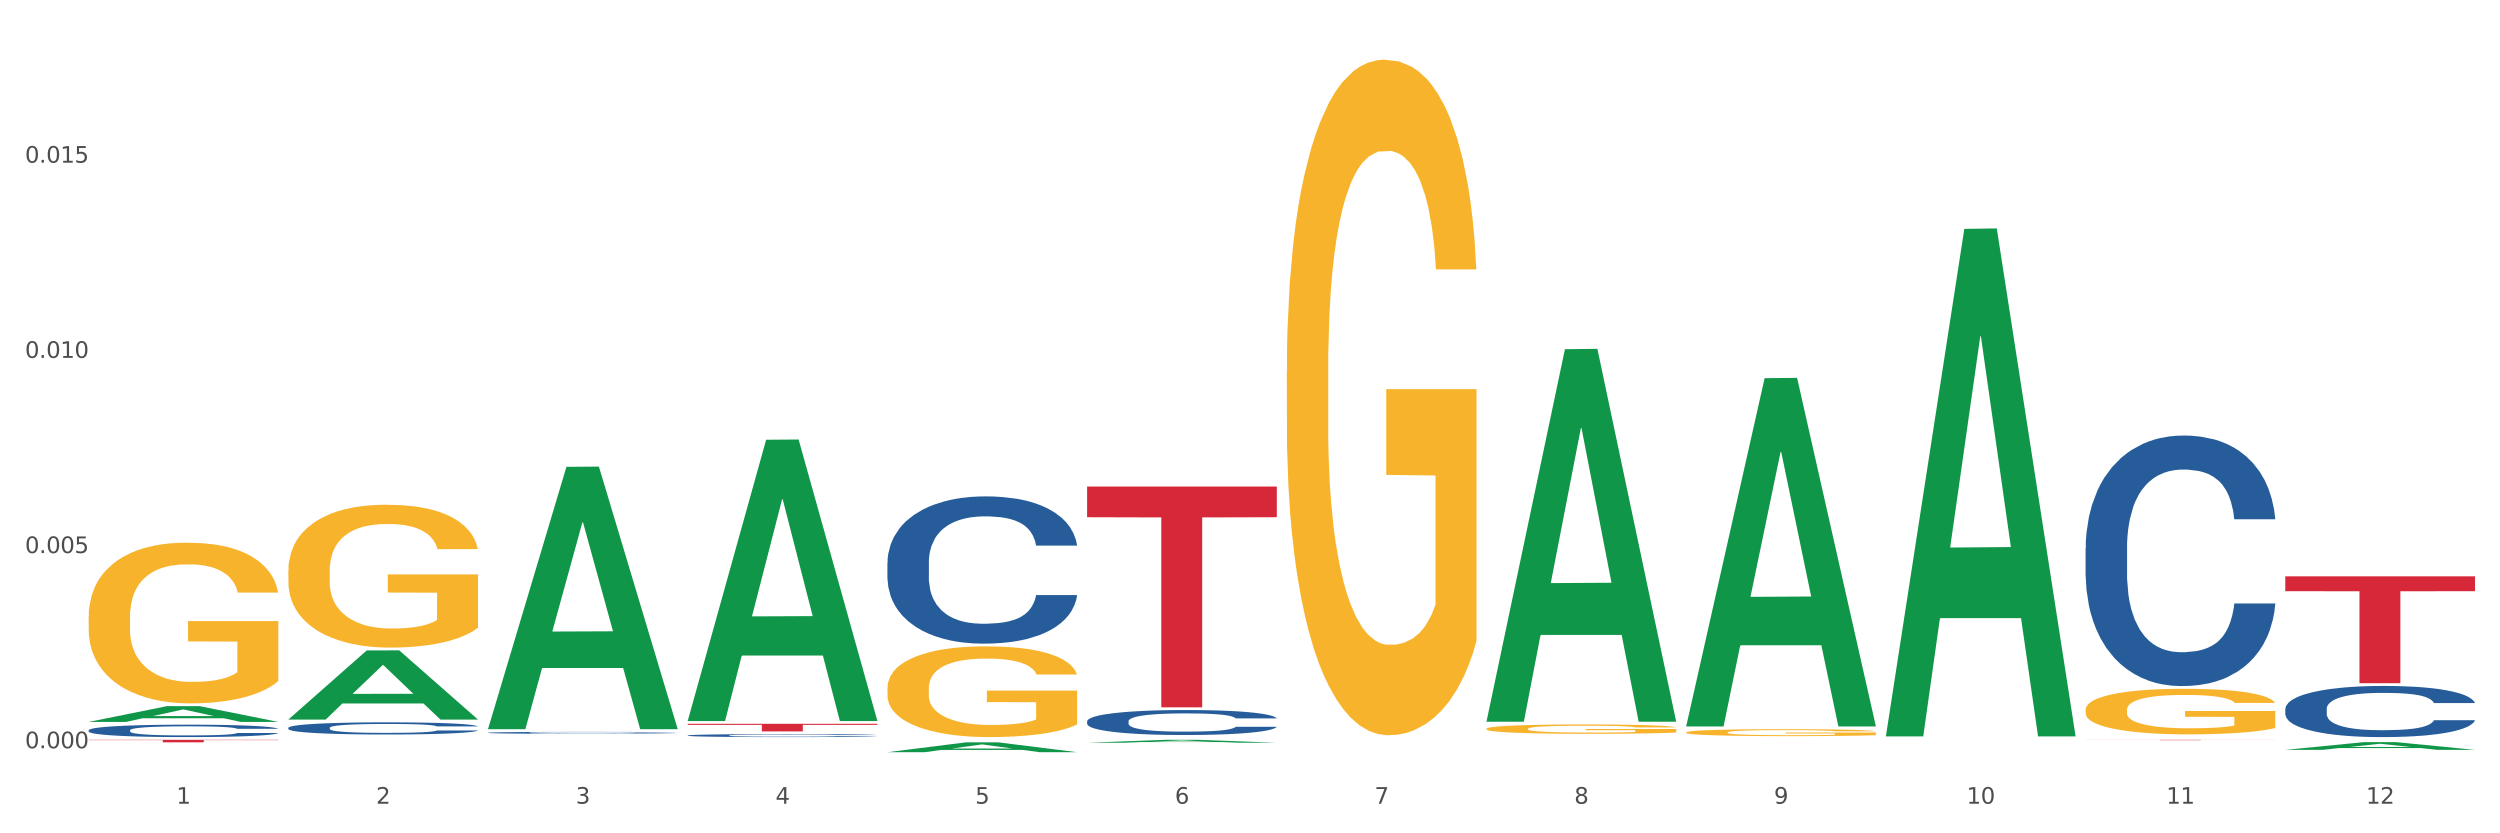 <?xml version="1.0" encoding="utf-8" standalone="no"?>
<!DOCTYPE svg PUBLIC "-//W3C//DTD SVG 1.1//EN"
  "http://www.w3.org/Graphics/SVG/1.1/DTD/svg11.dtd">
<svg xmlns:xlink="http://www.w3.org/1999/xlink" width="1080pt" height="360pt" viewBox="0 0 1080 360" xmlns="http://www.w3.org/2000/svg" version="1.1">
 <rect x="0" y="0" width="1080" height="360" fill="#333333" stroke="none"/>
 <defs>
  <style type="text/css">*{stroke-linejoin: round; stroke-linecap: butt}</style>
 </defs>
 <g id="figure_1">
  <g id="patch_1">
   <path d="M 0 360 
L 1080 360 
L 1080 0 
L 0 0 
z
" style="fill: #ffffff; stroke: #ffffff; stroke-linejoin: miter"/>
  </g>
  <g id="axes_1">
   <g id="matplotlib.axis_1">
    <g id="xtick_1">
     <g id="text_1">
      <!-- 1 -->
      <g style="fill: #4d4d4d" transform="translate(76.207 347.204) scale(0.096 -0.096)">
       <defs>
        <path id="DejaVuSans-31" d="M 794 531 
L 1825 531 
L 1825 4091 
L 703 3866 
L 703 4441 
L 1819 4666 
L 2450 4666 
L 2450 531 
L 3481 531 
L 3481 0 
L 794 0 
L 794 531 
z
" transform="scale(0.016)"/>
       </defs>
       <use xlink:href="#DejaVuSans-31"/>
      </g>
     </g>
    </g>
    <g id="xtick_2">
     <g id="text_2">
      <!-- 2 -->
      <g style="fill: #4d4d4d" transform="translate(162.476 347.204) scale(0.096 -0.096)">
       <defs>
        <path id="DejaVuSans-32" d="M 1228 531 
L 3431 531 
L 3431 0 
L 469 0 
L 469 531 
Q 828 903 1448 1529 
Q 2069 2156 2228 2338 
Q 2531 2678 2651 2914 
Q 2772 3150 2772 3378 
Q 2772 3750 2511 3984 
Q 2250 4219 1831 4219 
Q 1534 4219 1204 4116 
Q 875 4013 500 3803 
L 500 4441 
Q 881 4594 1212 4672 
Q 1544 4750 1819 4750 
Q 2544 4750 2975 4387 
Q 3406 4025 3406 3419 
Q 3406 3131 3298 2873 
Q 3191 2616 2906 2266 
Q 2828 2175 2409 1742 
Q 1991 1309 1228 531 
z
" transform="scale(0.016)"/>
       </defs>
       <use xlink:href="#DejaVuSans-32"/>
      </g>
     </g>
    </g>
    <g id="xtick_3">
     <g id="text_3">
      <!-- 3 -->
      <g style="fill: #4d4d4d" transform="translate(248.745 347.204) scale(0.096 -0.096)">
       <defs>
        <path id="DejaVuSans-33" d="M 2597 2516 
Q 3050 2419 3304 2112 
Q 3559 1806 3559 1356 
Q 3559 666 3084 287 
Q 2609 -91 1734 -91 
Q 1441 -91 1130 -33 
Q 819 25 488 141 
L 488 750 
Q 750 597 1062 519 
Q 1375 441 1716 441 
Q 2309 441 2620 675 
Q 2931 909 2931 1356 
Q 2931 1769 2642 2001 
Q 2353 2234 1838 2234 
L 1294 2234 
L 1294 2753 
L 1863 2753 
Q 2328 2753 2575 2939 
Q 2822 3125 2822 3475 
Q 2822 3834 2567 4026 
Q 2313 4219 1838 4219 
Q 1578 4219 1281 4162 
Q 984 4106 628 3988 
L 628 4550 
Q 988 4650 1302 4700 
Q 1616 4750 1894 4750 
Q 2613 4750 3031 4423 
Q 3450 4097 3450 3541 
Q 3450 3153 3228 2886 
Q 3006 2619 2597 2516 
z
" transform="scale(0.016)"/>
       </defs>
       <use xlink:href="#DejaVuSans-33"/>
      </g>
     </g>
    </g>
    <g id="xtick_4">
     <g id="text_4">
      <!-- 4 -->
      <g style="fill: #4d4d4d" transform="translate(335.014 347.204) scale(0.096 -0.096)">
       <defs>
        <path id="DejaVuSans-34" d="M 2419 4116 
L 825 1625 
L 2419 1625 
L 2419 4116 
z
M 2253 4666 
L 3047 4666 
L 3047 1625 
L 3713 1625 
L 3713 1100 
L 3047 1100 
L 3047 0 
L 2419 0 
L 2419 1100 
L 313 1100 
L 313 1709 
L 2253 4666 
z
" transform="scale(0.016)"/>
       </defs>
       <use xlink:href="#DejaVuSans-34"/>
      </g>
     </g>
    </g>
    <g id="xtick_5">
     <g id="text_5">
      <!-- 5 -->
      <g style="fill: #4d4d4d" transform="translate(421.284 347.204) scale(0.096 -0.096)">
       <defs>
        <path id="DejaVuSans-35" d="M 691 4666 
L 3169 4666 
L 3169 4134 
L 1269 4134 
L 1269 2991 
Q 1406 3038 1543 3061 
Q 1681 3084 1819 3084 
Q 2600 3084 3056 2656 
Q 3513 2228 3513 1497 
Q 3513 744 3044 326 
Q 2575 -91 1722 -91 
Q 1428 -91 1123 -41 
Q 819 9 494 109 
L 494 744 
Q 775 591 1075 516 
Q 1375 441 1709 441 
Q 2250 441 2565 725 
Q 2881 1009 2881 1497 
Q 2881 1984 2565 2268 
Q 2250 2553 1709 2553 
Q 1456 2553 1204 2497 
Q 953 2441 691 2322 
L 691 4666 
z
" transform="scale(0.016)"/>
       </defs>
       <use xlink:href="#DejaVuSans-35"/>
      </g>
     </g>
    </g>
    <g id="xtick_6">
     <g id="text_6">
      <!-- 6 -->
      <g style="fill: #4d4d4d" transform="translate(507.553 347.204) scale(0.096 -0.096)">
       <defs>
        <path id="DejaVuSans-36" d="M 2113 2584 
Q 1688 2584 1439 2293 
Q 1191 2003 1191 1497 
Q 1191 994 1439 701 
Q 1688 409 2113 409 
Q 2538 409 2786 701 
Q 3034 994 3034 1497 
Q 3034 2003 2786 2293 
Q 2538 2584 2113 2584 
z
M 3366 4563 
L 3366 3988 
Q 3128 4100 2886 4159 
Q 2644 4219 2406 4219 
Q 1781 4219 1451 3797 
Q 1122 3375 1075 2522 
Q 1259 2794 1537 2939 
Q 1816 3084 2150 3084 
Q 2853 3084 3261 2657 
Q 3669 2231 3669 1497 
Q 3669 778 3244 343 
Q 2819 -91 2113 -91 
Q 1303 -91 875 529 
Q 447 1150 447 2328 
Q 447 3434 972 4092 
Q 1497 4750 2381 4750 
Q 2619 4750 2861 4703 
Q 3103 4656 3366 4563 
z
" transform="scale(0.016)"/>
       </defs>
       <use xlink:href="#DejaVuSans-36"/>
      </g>
     </g>
    </g>
    <g id="xtick_7">
     <g id="text_7">
      <!-- 7 -->
      <g style="fill: #4d4d4d" transform="translate(593.822 347.204) scale(0.096 -0.096)">
       <defs>
        <path id="DejaVuSans-37" d="M 525 4666 
L 3525 4666 
L 3525 4397 
L 1831 0 
L 1172 0 
L 2766 4134 
L 525 4134 
L 525 4666 
z
" transform="scale(0.016)"/>
       </defs>
       <use xlink:href="#DejaVuSans-37"/>
      </g>
     </g>
    </g>
    <g id="xtick_8">
     <g id="text_8">
      <!-- 8 -->
      <g style="fill: #4d4d4d" transform="translate(680.091 347.204) scale(0.096 -0.096)">
       <defs>
        <path id="DejaVuSans-38" d="M 2034 2216 
Q 1584 2216 1326 1975 
Q 1069 1734 1069 1313 
Q 1069 891 1326 650 
Q 1584 409 2034 409 
Q 2484 409 2743 651 
Q 3003 894 3003 1313 
Q 3003 1734 2745 1975 
Q 2488 2216 2034 2216 
z
M 1403 2484 
Q 997 2584 770 2862 
Q 544 3141 544 3541 
Q 544 4100 942 4425 
Q 1341 4750 2034 4750 
Q 2731 4750 3128 4425 
Q 3525 4100 3525 3541 
Q 3525 3141 3298 2862 
Q 3072 2584 2669 2484 
Q 3125 2378 3379 2068 
Q 3634 1759 3634 1313 
Q 3634 634 3220 271 
Q 2806 -91 2034 -91 
Q 1263 -91 848 271 
Q 434 634 434 1313 
Q 434 1759 690 2068 
Q 947 2378 1403 2484 
z
M 1172 3481 
Q 1172 3119 1398 2916 
Q 1625 2713 2034 2713 
Q 2441 2713 2670 2916 
Q 2900 3119 2900 3481 
Q 2900 3844 2670 4047 
Q 2441 4250 2034 4250 
Q 1625 4250 1398 4047 
Q 1172 3844 1172 3481 
z
" transform="scale(0.016)"/>
       </defs>
       <use xlink:href="#DejaVuSans-38"/>
      </g>
     </g>
    </g>
    <g id="xtick_9">
     <g id="text_9">
      <!-- 9 -->
      <g style="fill: #4d4d4d" transform="translate(766.361 347.204) scale(0.096 -0.096)">
       <defs>
        <path id="DejaVuSans-39" d="M 703 97 
L 703 672 
Q 941 559 1184 500 
Q 1428 441 1663 441 
Q 2288 441 2617 861 
Q 2947 1281 2994 2138 
Q 2813 1869 2534 1725 
Q 2256 1581 1919 1581 
Q 1219 1581 811 2004 
Q 403 2428 403 3163 
Q 403 3881 828 4315 
Q 1253 4750 1959 4750 
Q 2769 4750 3195 4129 
Q 3622 3509 3622 2328 
Q 3622 1225 3098 567 
Q 2575 -91 1691 -91 
Q 1453 -91 1209 -44 
Q 966 3 703 97 
z
M 1959 2075 
Q 2384 2075 2632 2365 
Q 2881 2656 2881 3163 
Q 2881 3666 2632 3958 
Q 2384 4250 1959 4250 
Q 1534 4250 1286 3958 
Q 1038 3666 1038 3163 
Q 1038 2656 1286 2365 
Q 1534 2075 1959 2075 
z
" transform="scale(0.016)"/>
       </defs>
       <use xlink:href="#DejaVuSans-39"/>
      </g>
     </g>
    </g>
    <g id="xtick_10">
     <g id="text_10">
      <!-- 10 -->
      <g style="fill: #4d4d4d" transform="translate(849.576 347.204) scale(0.096 -0.096)">
       <defs>
        <path id="DejaVuSans-30" d="M 2034 4250 
Q 1547 4250 1301 3770 
Q 1056 3291 1056 2328 
Q 1056 1369 1301 889 
Q 1547 409 2034 409 
Q 2525 409 2770 889 
Q 3016 1369 3016 2328 
Q 3016 3291 2770 3770 
Q 2525 4250 2034 4250 
z
M 2034 4750 
Q 2819 4750 3233 4129 
Q 3647 3509 3647 2328 
Q 3647 1150 3233 529 
Q 2819 -91 2034 -91 
Q 1250 -91 836 529 
Q 422 1150 422 2328 
Q 422 3509 836 4129 
Q 1250 4750 2034 4750 
z
" transform="scale(0.016)"/>
       </defs>
       <use xlink:href="#DejaVuSans-31"/>
       <use xlink:href="#DejaVuSans-30" transform="translate(63.623 0)"/>
      </g>
     </g>
    </g>
    <g id="xtick_11">
     <g id="text_11">
      <!-- 11 -->
      <g style="fill: #4d4d4d" transform="translate(935.845 347.204) scale(0.096 -0.096)">
       <use xlink:href="#DejaVuSans-31"/>
       <use xlink:href="#DejaVuSans-31" transform="translate(63.623 0)"/>
      </g>
     </g>
    </g>
    <g id="xtick_12">
     <g id="text_12">
      <!-- 12 -->
      <g style="fill: #4d4d4d" transform="translate(1022.114 347.204) scale(0.096 -0.096)">
       <use xlink:href="#DejaVuSans-31"/>
       <use xlink:href="#DejaVuSans-32" transform="translate(63.623 0)"/>
      </g>
     </g>
    </g>
    <g id="xtick_13"/>
    <g id="xtick_14"/>
    <g id="xtick_15"/>
    <g id="xtick_16"/>
    <g id="xtick_17"/>
    <g id="xtick_18"/>
    <g id="xtick_19"/>
    <g id="xtick_20"/>
    <g id="xtick_21"/>
    <g id="xtick_22"/>
    <g id="xtick_23"/>
   </g>
   <g id="matplotlib.axis_2">
    <g id="ytick_1">
     <g id="text_13">
      <!-- 0.000 -->
      <g style="fill: #4d4d4d" transform="translate(10.8 323.246) scale(0.096 -0.096)">
       <defs>
        <path id="DejaVuSans-2e" d="M 684 794 
L 1344 794 
L 1344 0 
L 684 0 
L 684 794 
z
" transform="scale(0.016)"/>
       </defs>
       <use xlink:href="#DejaVuSans-30"/>
       <use xlink:href="#DejaVuSans-2e" transform="translate(63.623 0)"/>
       <use xlink:href="#DejaVuSans-30" transform="translate(95.41 0)"/>
       <use xlink:href="#DejaVuSans-30" transform="translate(159.033 0)"/>
       <use xlink:href="#DejaVuSans-30" transform="translate(222.656 0)"/>
      </g>
     </g>
    </g>
    <g id="ytick_2">
     <g id="text_14">
      <!-- 0.005 -->
      <g style="fill: #4d4d4d" transform="translate(10.8 238.925) scale(0.096 -0.096)">
       <use xlink:href="#DejaVuSans-30"/>
       <use xlink:href="#DejaVuSans-2e" transform="translate(63.623 0)"/>
       <use xlink:href="#DejaVuSans-30" transform="translate(95.41 0)"/>
       <use xlink:href="#DejaVuSans-30" transform="translate(159.033 0)"/>
       <use xlink:href="#DejaVuSans-35" transform="translate(222.656 0)"/>
      </g>
     </g>
    </g>
    <g id="ytick_3">
     <g id="text_15">
      <!-- 0.010 -->
      <g style="fill: #4d4d4d" transform="translate(10.8 154.603) scale(0.096 -0.096)">
       <use xlink:href="#DejaVuSans-30"/>
       <use xlink:href="#DejaVuSans-2e" transform="translate(63.623 0)"/>
       <use xlink:href="#DejaVuSans-30" transform="translate(95.41 0)"/>
       <use xlink:href="#DejaVuSans-31" transform="translate(159.033 0)"/>
       <use xlink:href="#DejaVuSans-30" transform="translate(222.656 0)"/>
      </g>
     </g>
    </g>
    <g id="ytick_4">
     <g id="text_16">
      <!-- 0.015 -->
      <g style="fill: #4d4d4d" transform="translate(10.8 70.281) scale(0.096 -0.096)">
       <use xlink:href="#DejaVuSans-30"/>
       <use xlink:href="#DejaVuSans-2e" transform="translate(63.623 0)"/>
       <use xlink:href="#DejaVuSans-30" transform="translate(95.41 0)"/>
       <use xlink:href="#DejaVuSans-31" transform="translate(159.033 0)"/>
       <use xlink:href="#DejaVuSans-35" transform="translate(222.656 0)"/>
      </g>
     </g>
    </g>
    <g id="ytick_5"/>
    <g id="ytick_6"/>
    <g id="ytick_7"/>
    <g id="ytick_8"/>
   </g>
   <g id="PolyCollection_1">
    <path d="M 38.283 311.865 
L 38.367 311.858 
L 72.164 305.045 
L 86.189 305.039 
L 120.239 311.878 
L 104.017 311.878 
L 96.666 310.285 
L 61.771 310.285 
L 61.518 310.311 
L 54.421 311.878 
L 38.283 311.878 
L 38.283 311.865 
L 66.165 309.335 
L 92.272 309.328 
L 79.345 306.496 
L 79.176 306.484 
L 79.007 306.503 
L 66.08 309.328 
L 66.165 309.335 
L 38.283 311.865 
z
" clip-path="url(#p5d48fce1f7)" style="fill: #109648"/>
    <path d="M 555.898 160.639 
L 555.995 160.373 
L 555.995 150.776 
L 556.189 142.513 
L 557.156 122.521 
L 558.608 105.994 
L 559.672 97.198 
L 560.736 90.001 
L 561.994 82.803 
L 563.542 75.34 
L 566.348 64.411 
L 568.09 58.813 
L 570.219 52.949 
L 574.089 44.419 
L 576.895 39.621 
L 579.798 35.622 
L 584.539 30.824 
L 587.636 28.692 
L 590.925 27.092 
L 594.893 26.026 
L 597.892 25.759 
L 604.472 26.559 
L 610.084 28.958 
L 612.793 30.824 
L 616.276 34.023 
L 618.115 36.155 
L 621.114 40.42 
L 624.211 46.018 
L 626.34 50.816 
L 629.533 59.879 
L 631.952 68.942 
L 634.177 80.138 
L 635.338 87.868 
L 636.209 95.065 
L 636.983 103.329 
L 637.757 116.39 
L 620.34 116.39 
L 619.663 107.061 
L 618.599 98.264 
L 617.051 89.734 
L 615.696 84.403 
L 613.374 77.739 
L 611.245 73.474 
L 609.019 70.275 
L 606.31 67.61 
L 604.181 66.277 
L 601.182 65.21 
L 595.28 65.477 
L 591.312 67.61 
L 588.603 70.275 
L 586.861 72.674 
L 585.313 75.34 
L 583.572 79.072 
L 581.54 84.669 
L 580.088 89.734 
L 578.637 96.132 
L 577.476 102.529 
L 576.411 109.993 
L 575.541 117.989 
L 574.863 126.253 
L 574.283 136.382 
L 573.799 153.176 
L 573.799 189.694 
L 573.992 197.958 
L 574.476 208.887 
L 575.057 217.15 
L 576.024 227.013 
L 576.895 233.677 
L 578.54 243.273 
L 580.379 251.27 
L 581.83 256.334 
L 583.281 260.599 
L 585.797 266.464 
L 588.603 271.262 
L 591.022 274.194 
L 594.312 276.86 
L 596.537 277.926 
L 598.473 278.459 
L 603.214 278.459 
L 606.6 277.659 
L 610.374 275.793 
L 613.277 273.394 
L 615.696 270.462 
L 618.405 265.664 
L 620.147 261.133 
L 620.147 205.421 
L 598.86 205.155 
L 598.86 168.103 
L 637.854 168.103 
L 637.854 276.86 
L 636.209 282.457 
L 634.371 287.522 
L 632.435 292.054 
L 629.533 297.651 
L 626.049 302.983 
L 622.953 306.714 
L 619.663 309.913 
L 615.793 312.845 
L 610.761 315.511 
L 607.665 316.577 
L 603.794 317.377 
L 599.247 317.643 
L 595.28 317.11 
L 591.409 315.778 
L 587.345 313.378 
L 583.378 309.913 
L 580.379 306.448 
L 577.379 302.183 
L 574.186 296.585 
L 571.67 291.254 
L 569.735 286.456 
L 567.606 280.325 
L 565.284 272.328 
L 563.542 265.131 
L 561.994 257.667 
L 560.349 248.071 
L 559.188 239.808 
L 558.027 229.412 
L 557.35 221.682 
L 556.576 209.686 
L 555.995 192.893 
L 555.898 160.639 
z
" clip-path="url(#p5d48fce1f7)" style="fill: #f7b32b"/>
    <path d="M 987.244 248.972 
L 1069.2 248.972 
L 1069.2 255.39 
L 1036.961 255.433 
L 1036.961 295.151 
L 1019.289 295.151 
L 1019.289 255.433 
L 987.244 255.39 
L 987.244 249.016 
L 987.244 248.972 
z
" clip-path="url(#p5d48fce1f7)" style="fill: #d62839"/>
    <path d="M 469.629 210.186 
L 551.585 210.186 
L 551.585 223.44 
L 519.346 223.529 
L 519.346 305.559 
L 501.673 305.559 
L 501.673 223.529 
L 469.629 223.44 
L 469.629 210.275 
L 469.629 210.186 
z
" clip-path="url(#p5d48fce1f7)" style="fill: #d62839"/>
    <path d="M 297.091 312.678 
L 379.046 312.678 
L 379.046 313.134 
L 346.808 313.137 
L 346.808 315.955 
L 329.135 315.955 
L 329.135 313.137 
L 297.091 313.134 
L 297.091 312.681 
L 297.091 312.678 
z
" clip-path="url(#p5d48fce1f7)" style="fill: #d62839"/>
    <path d="M 38.283 319.599 
L 120.239 319.599 
L 120.239 319.748 
L 88 319.749 
L 88 320.674 
L 70.327 320.674 
L 70.327 319.749 
L 38.283 319.748 
L 38.283 319.6 
L 38.283 319.599 
z
" clip-path="url(#p5d48fce1f7)" style="fill: #d62839"/>
    <path d="M 642.167 314.838 
L 642.264 314.834 
L 642.264 314.701 
L 642.458 314.587 
L 643.425 314.31 
L 644.877 314.081 
L 645.941 313.96 
L 647.005 313.86 
L 648.263 313.76 
L 649.811 313.657 
L 652.618 313.506 
L 654.359 313.428 
L 656.488 313.347 
L 660.358 313.229 
L 663.164 313.163 
L 666.067 313.107 
L 670.808 313.041 
L 673.905 313.011 
L 677.195 312.989 
L 681.162 312.975 
L 684.161 312.971 
L 690.741 312.982 
L 696.353 313.015 
L 699.062 313.041 
L 702.546 313.085 
L 704.384 313.115 
L 707.384 313.174 
L 710.48 313.251 
L 712.609 313.318 
L 715.802 313.443 
L 718.221 313.569 
L 720.446 313.724 
L 721.607 313.831 
L 722.478 313.93 
L 723.252 314.045 
L 724.026 314.225 
L 706.61 314.225 
L 705.932 314.096 
L 704.868 313.974 
L 703.32 313.856 
L 701.965 313.783 
L 699.643 313.69 
L 697.514 313.631 
L 695.289 313.587 
L 692.579 313.55 
L 690.451 313.532 
L 687.451 313.517 
L 681.549 313.521 
L 677.582 313.55 
L 674.872 313.587 
L 673.131 313.62 
L 671.582 313.657 
L 669.841 313.709 
L 667.809 313.786 
L 666.357 313.856 
L 664.906 313.945 
L 663.745 314.034 
L 662.681 314.137 
L 661.81 314.248 
L 661.132 314.362 
L 660.552 314.502 
L 660.068 314.735 
L 660.068 315.24 
L 660.262 315.354 
L 660.745 315.506 
L 661.326 315.62 
L 662.294 315.757 
L 663.164 315.849 
L 664.809 315.982 
L 666.648 316.092 
L 668.099 316.163 
L 669.551 316.222 
L 672.066 316.303 
L 674.872 316.369 
L 677.291 316.41 
L 680.581 316.447 
L 682.807 316.461 
L 684.742 316.469 
L 689.483 316.469 
L 692.87 316.458 
L 696.643 316.432 
L 699.546 316.399 
L 701.965 316.358 
L 704.674 316.292 
L 706.416 316.229 
L 706.416 315.458 
L 685.129 315.454 
L 685.129 314.941 
L 724.123 314.941 
L 724.123 316.447 
L 722.478 316.524 
L 720.64 316.594 
L 718.705 316.657 
L 715.802 316.734 
L 712.318 316.808 
L 709.222 316.86 
L 705.932 316.904 
L 702.062 316.945 
L 697.03 316.982 
L 693.934 316.996 
L 690.064 317.007 
L 685.516 317.011 
L 681.549 317.004 
L 677.678 316.985 
L 673.614 316.952 
L 669.647 316.904 
L 666.648 316.856 
L 663.648 316.797 
L 660.455 316.72 
L 657.939 316.646 
L 656.004 316.579 
L 653.875 316.495 
L 651.553 316.384 
L 649.811 316.284 
L 648.263 316.181 
L 646.618 316.048 
L 645.457 315.934 
L 644.296 315.79 
L 643.619 315.683 
L 642.845 315.517 
L 642.264 315.284 
L 642.167 314.838 
z
" clip-path="url(#p5d48fce1f7)" style="fill: #f7b32b"/>
    <path d="M 728.437 316.393 
L 728.533 316.39 
L 728.533 316.291 
L 728.727 316.206 
L 729.695 316.001 
L 731.146 315.831 
L 732.21 315.74 
L 733.275 315.666 
L 734.533 315.592 
L 736.081 315.515 
L 738.887 315.403 
L 740.628 315.345 
L 742.757 315.285 
L 746.628 315.197 
L 749.434 315.148 
L 752.336 315.107 
L 757.078 315.057 
L 760.174 315.035 
L 763.464 315.019 
L 767.431 315.008 
L 770.43 315.005 
L 777.01 315.013 
L 782.622 315.038 
L 785.332 315.057 
L 788.815 315.09 
L 790.653 315.112 
L 793.653 315.156 
L 796.749 315.214 
L 798.878 315.263 
L 802.071 315.356 
L 804.49 315.449 
L 806.716 315.565 
L 807.877 315.644 
L 808.747 315.718 
L 809.522 315.803 
L 810.296 315.937 
L 792.879 315.937 
L 792.201 315.842 
L 791.137 315.751 
L 789.589 315.663 
L 788.234 315.608 
L 785.912 315.54 
L 783.783 315.496 
L 781.558 315.463 
L 778.849 315.436 
L 776.72 315.422 
L 773.72 315.411 
L 767.818 315.414 
L 763.851 315.436 
L 761.142 315.463 
L 759.4 315.488 
L 757.852 315.515 
L 756.11 315.554 
L 754.078 315.611 
L 752.627 315.663 
L 751.175 315.729 
L 750.014 315.795 
L 748.95 315.872 
L 748.079 315.954 
L 747.402 316.039 
L 746.821 316.143 
L 746.337 316.316 
L 746.337 316.692 
L 746.531 316.776 
L 747.015 316.889 
L 747.595 316.974 
L 748.563 317.075 
L 749.434 317.144 
L 751.078 317.243 
L 752.917 317.325 
L 754.368 317.377 
L 755.82 317.421 
L 758.335 317.481 
L 761.142 317.531 
L 763.561 317.561 
L 766.85 317.588 
L 769.076 317.599 
L 771.011 317.605 
L 775.752 317.605 
L 779.139 317.596 
L 782.913 317.577 
L 785.815 317.552 
L 788.234 317.522 
L 790.944 317.473 
L 792.685 317.426 
L 792.685 316.853 
L 771.398 316.851 
L 771.398 316.469 
L 810.392 316.469 
L 810.392 317.588 
L 808.747 317.646 
L 806.909 317.698 
L 804.974 317.744 
L 802.071 317.802 
L 798.588 317.857 
L 795.491 317.895 
L 792.201 317.928 
L 788.331 317.958 
L 783.3 317.986 
L 780.203 317.997 
L 776.333 318.005 
L 771.785 318.008 
L 767.818 318.002 
L 763.948 317.988 
L 759.884 317.964 
L 755.916 317.928 
L 752.917 317.892 
L 749.917 317.849 
L 746.724 317.791 
L 744.209 317.736 
L 742.273 317.687 
L 740.145 317.624 
L 737.822 317.541 
L 736.081 317.467 
L 734.533 317.391 
L 732.888 317.292 
L 731.726 317.207 
L 730.565 317.1 
L 729.888 317.021 
L 729.114 316.897 
L 728.533 316.724 
L 728.437 316.393 
z
" clip-path="url(#p5d48fce1f7)" style="fill: #f7b32b"/>
    <path d="M 38.283 266.519 
L 38.38 266.456 
L 38.38 264.173 
L 38.573 262.208 
L 39.541 257.452 
L 40.992 253.521 
L 42.057 251.429 
L 43.121 249.717 
L 44.379 248.005 
L 45.927 246.23 
L 48.733 243.63 
L 50.475 242.299 
L 52.603 240.904 
L 56.474 238.875 
L 59.28 237.734 
L 62.183 236.783 
L 66.924 235.642 
L 70.02 235.134 
L 73.31 234.754 
L 77.277 234.5 
L 80.277 234.437 
L 86.857 234.627 
L 92.469 235.198 
L 95.178 235.642 
L 98.661 236.402 
L 100.5 236.91 
L 103.499 237.924 
L 106.596 239.256 
L 108.724 240.397 
L 111.917 242.553 
L 114.336 244.708 
L 116.562 247.371 
L 117.723 249.21 
L 118.594 250.922 
L 119.368 252.887 
L 120.142 255.994 
L 102.725 255.994 
L 102.048 253.775 
L 100.983 251.683 
L 99.435 249.654 
L 98.081 248.386 
L 95.758 246.801 
L 93.63 245.786 
L 91.404 245.025 
L 88.695 244.391 
L 86.566 244.074 
L 83.567 243.821 
L 77.664 243.884 
L 73.697 244.391 
L 70.988 245.025 
L 69.246 245.596 
L 67.698 246.23 
L 65.956 247.118 
L 63.924 248.449 
L 62.473 249.654 
L 61.022 251.175 
L 59.86 252.697 
L 58.796 254.472 
L 57.925 256.374 
L 57.248 258.34 
L 56.667 260.749 
L 56.184 264.744 
L 56.184 273.43 
L 56.377 275.395 
L 56.861 277.995 
L 57.441 279.96 
L 58.409 282.306 
L 59.28 283.891 
L 60.925 286.174 
L 62.763 288.076 
L 64.215 289.281 
L 65.666 290.295 
L 68.182 291.69 
L 70.988 292.831 
L 73.407 293.529 
L 76.697 294.163 
L 78.922 294.416 
L 80.857 294.543 
L 85.599 294.543 
L 88.985 294.353 
L 92.759 293.909 
L 95.662 293.338 
L 98.081 292.641 
L 100.79 291.5 
L 102.532 290.422 
L 102.532 277.171 
L 81.244 277.107 
L 81.244 268.294 
L 120.239 268.294 
L 120.239 294.163 
L 118.594 295.494 
L 116.755 296.699 
L 114.82 297.777 
L 111.917 299.108 
L 108.434 300.376 
L 105.338 301.264 
L 102.048 302.025 
L 98.177 302.722 
L 93.146 303.356 
L 90.05 303.61 
L 86.179 303.8 
L 81.631 303.863 
L 77.664 303.736 
L 73.794 303.419 
L 69.73 302.849 
L 65.763 302.025 
L 62.763 301.2 
L 59.764 300.186 
L 56.571 298.854 
L 54.055 297.586 
L 52.12 296.445 
L 49.991 294.987 
L 47.669 293.085 
L 45.927 291.373 
L 44.379 289.598 
L 42.734 287.315 
L 41.573 285.35 
L 40.412 282.877 
L 39.734 281.038 
L 38.96 278.185 
L 38.38 274.191 
L 38.283 266.519 
z
" clip-path="url(#p5d48fce1f7)" style="fill: #f7b32b"/>
    <path d="M 900.975 306.66 
L 901.072 306.642 
L 901.072 305.995 
L 901.265 305.438 
L 902.233 304.089 
L 903.684 302.975 
L 904.749 302.382 
L 905.813 301.896 
L 907.071 301.411 
L 908.619 300.907 
L 911.425 300.17 
L 913.167 299.793 
L 915.296 299.397 
L 919.166 298.822 
L 921.972 298.498 
L 924.875 298.229 
L 929.616 297.905 
L 932.712 297.761 
L 936.002 297.654 
L 939.969 297.582 
L 942.969 297.564 
L 949.549 297.618 
L 955.161 297.779 
L 957.87 297.905 
L 961.353 298.121 
L 963.192 298.265 
L 966.191 298.552 
L 969.288 298.93 
L 971.416 299.253 
L 974.609 299.865 
L 977.028 300.476 
L 979.254 301.231 
L 980.415 301.752 
L 981.286 302.238 
L 982.06 302.795 
L 982.834 303.676 
L 965.417 303.676 
L 964.74 303.047 
L 963.676 302.453 
L 962.127 301.878 
L 960.773 301.519 
L 958.451 301.069 
L 956.322 300.782 
L 954.096 300.566 
L 951.387 300.386 
L 949.258 300.296 
L 946.259 300.224 
L 940.356 300.242 
L 936.389 300.386 
L 933.68 300.566 
L 931.938 300.728 
L 930.39 300.907 
L 928.648 301.159 
L 926.616 301.537 
L 925.165 301.878 
L 923.714 302.31 
L 922.553 302.741 
L 921.488 303.244 
L 920.617 303.784 
L 919.94 304.341 
L 919.359 305.024 
L 918.876 306.157 
L 918.876 308.62 
L 919.069 309.177 
L 919.553 309.914 
L 920.134 310.471 
L 921.101 311.136 
L 921.972 311.586 
L 923.617 312.233 
L 925.455 312.772 
L 926.907 313.114 
L 928.358 313.402 
L 930.874 313.797 
L 933.68 314.121 
L 936.099 314.318 
L 939.389 314.498 
L 941.614 314.57 
L 943.549 314.606 
L 948.291 314.606 
L 951.677 314.552 
L 955.451 314.426 
L 958.354 314.265 
L 960.773 314.067 
L 963.482 313.743 
L 965.224 313.438 
L 965.224 309.68 
L 943.937 309.662 
L 943.937 307.164 
L 982.931 307.164 
L 982.931 314.498 
L 981.286 314.876 
L 979.447 315.217 
L 977.512 315.523 
L 974.609 315.9 
L 971.126 316.26 
L 968.03 316.512 
L 964.74 316.727 
L 960.87 316.925 
L 955.838 317.105 
L 952.742 317.177 
L 948.871 317.231 
L 944.324 317.249 
L 940.356 317.213 
L 936.486 317.123 
L 932.422 316.961 
L 928.455 316.727 
L 925.455 316.494 
L 922.456 316.206 
L 919.263 315.829 
L 916.747 315.469 
L 914.812 315.145 
L 912.683 314.732 
L 910.361 314.193 
L 908.619 313.707 
L 907.071 313.204 
L 905.426 312.557 
L 904.265 311.999 
L 903.104 311.298 
L 902.426 310.777 
L 901.652 309.968 
L 901.072 308.835 
L 900.975 306.66 
z
" clip-path="url(#p5d48fce1f7)" style="fill: #f7b32b"/>
    <path d="M 38.283 315.466 
L 38.38 315.461 
L 38.38 315.324 
L 38.67 315.137 
L 39.736 314.794 
L 41.092 314.534 
L 43.417 314.23 
L 44.677 314.103 
L 46.324 313.96 
L 49.714 313.73 
L 53.589 313.534 
L 56.302 313.426 
L 58.336 313.357 
L 62.889 313.234 
L 65.505 313.181 
L 68.217 313.136 
L 70.542 313.107 
L 74.417 313.073 
L 77.517 313.058 
L 81.101 313.053 
L 84.105 313.058 
L 88.076 313.078 
L 93.889 313.136 
L 96.117 313.171 
L 99.12 313.23 
L 102.22 313.308 
L 104.739 313.387 
L 107.645 313.499 
L 110.648 313.646 
L 113.554 313.833 
L 115.589 314.005 
L 117.236 314.186 
L 118.689 314.407 
L 119.754 314.647 
L 120.239 314.848 
L 102.511 314.848 
L 102.026 314.667 
L 101.058 314.47 
L 100.089 314.338 
L 99.023 314.23 
L 97.376 314.108 
L 95.923 314.029 
L 93.501 313.936 
L 91.273 313.877 
L 89.433 313.843 
L 87.205 313.813 
L 82.458 313.784 
L 79.067 313.784 
L 76.936 313.794 
L 74.32 313.818 
L 72.092 313.852 
L 69.477 313.911 
L 67.442 313.975 
L 65.408 314.058 
L 64.245 314.117 
L 62.502 314.225 
L 61.339 314.313 
L 59.789 314.466 
L 58.917 314.573 
L 57.367 314.853 
L 56.689 315.059 
L 56.399 315.201 
L 56.205 315.358 
L 56.205 316.123 
L 56.786 316.467 
L 57.27 316.614 
L 58.045 316.78 
L 59.498 316.996 
L 61.63 317.207 
L 63.858 317.359 
L 65.698 317.452 
L 67.442 317.521 
L 69.186 317.575 
L 71.317 317.624 
L 73.061 317.654 
L 75.677 317.683 
L 78.776 317.698 
L 81.198 317.698 
L 86.139 317.673 
L 88.367 317.649 
L 90.498 317.614 
L 92.823 317.56 
L 94.664 317.501 
L 95.73 317.457 
L 97.473 317.364 
L 98.83 317.266 
L 99.992 317.153 
L 100.767 317.055 
L 101.639 316.908 
L 102.317 316.741 
L 102.511 316.653 
L 120.239 316.653 
L 119.851 316.83 
L 119.173 317.001 
L 117.817 317.232 
L 116.751 317.364 
L 115.104 317.526 
L 113.361 317.663 
L 110.939 317.815 
L 108.711 317.928 
L 106.386 318.026 
L 103.867 318.115 
L 99.314 318.237 
L 97.667 318.271 
L 94.18 318.33 
L 91.467 318.365 
L 87.495 318.399 
L 83.426 318.419 
L 79.164 318.424 
L 75.386 318.414 
L 71.22 318.384 
L 68.605 318.355 
L 65.698 318.311 
L 62.308 318.242 
L 59.111 318.159 
L 56.108 318.061 
L 53.299 317.948 
L 50.683 317.82 
L 47.292 317.609 
L 44.774 317.403 
L 42.933 317.212 
L 41.674 317.05 
L 40.414 316.844 
L 39.736 316.702 
L 38.67 316.359 
L 38.283 316.04 
L 38.283 315.466 
z
" clip-path="url(#p5d48fce1f7)" style="fill: #255c99"/>
    <path d="M 124.552 314.409 
L 124.649 314.404 
L 124.649 314.269 
L 124.94 314.087 
L 126.005 313.751 
L 127.362 313.496 
L 129.687 313.198 
L 130.946 313.074 
L 132.593 312.934 
L 135.983 312.709 
L 139.858 312.516 
L 142.571 312.411 
L 144.605 312.344 
L 149.158 312.224 
L 151.774 312.171 
L 154.486 312.127 
L 156.811 312.099 
L 160.686 312.065 
L 163.786 312.051 
L 167.371 312.046 
L 170.374 312.051 
L 174.346 312.07 
L 180.158 312.127 
L 182.386 312.161 
L 185.389 312.219 
L 188.489 312.296 
L 191.008 312.372 
L 193.914 312.483 
L 196.917 312.627 
L 199.824 312.809 
L 201.858 312.977 
L 203.505 313.155 
L 204.958 313.371 
L 206.024 313.607 
L 206.508 313.803 
L 188.78 313.803 
L 188.296 313.626 
L 187.327 313.434 
L 186.358 313.304 
L 185.292 313.198 
L 183.646 313.078 
L 182.192 313.001 
L 179.771 312.91 
L 177.543 312.853 
L 175.702 312.819 
L 173.474 312.79 
L 168.727 312.761 
L 165.336 312.761 
L 163.205 312.771 
L 160.589 312.795 
L 158.361 312.829 
L 155.746 312.886 
L 153.711 312.949 
L 151.677 313.03 
L 150.515 313.088 
L 148.771 313.194 
L 147.608 313.28 
L 146.058 313.429 
L 145.186 313.535 
L 143.636 313.808 
L 142.958 314.01 
L 142.668 314.149 
L 142.474 314.303 
L 142.474 315.052 
L 143.055 315.388 
L 143.54 315.532 
L 144.315 315.696 
L 145.768 315.907 
L 147.899 316.113 
L 150.127 316.262 
L 151.968 316.354 
L 153.711 316.421 
L 155.455 316.474 
L 157.586 316.522 
L 159.33 316.55 
L 161.946 316.579 
L 165.046 316.594 
L 167.468 316.594 
L 172.408 316.57 
L 174.636 316.546 
L 176.768 316.512 
L 179.092 316.459 
L 180.933 316.402 
L 181.999 316.358 
L 183.742 316.267 
L 185.099 316.171 
L 186.261 316.061 
L 187.036 315.965 
L 187.908 315.821 
L 188.586 315.657 
L 188.78 315.571 
L 206.508 315.571 
L 206.12 315.744 
L 205.442 315.912 
L 204.086 316.137 
L 203.02 316.267 
L 201.374 316.426 
L 199.63 316.56 
L 197.208 316.709 
L 194.98 316.819 
L 192.655 316.915 
L 190.136 317.002 
L 185.583 317.122 
L 183.936 317.156 
L 180.449 317.213 
L 177.736 317.247 
L 173.764 317.28 
L 169.696 317.3 
L 165.433 317.304 
L 161.655 317.295 
L 157.49 317.266 
L 154.874 317.237 
L 151.968 317.194 
L 148.577 317.127 
L 145.38 317.045 
L 142.377 316.949 
L 139.568 316.839 
L 136.952 316.714 
L 133.562 316.507 
L 131.043 316.306 
L 129.202 316.118 
L 127.943 315.96 
L 126.683 315.758 
L 126.005 315.619 
L 124.94 315.283 
L 124.552 314.97 
L 124.552 314.409 
z
" clip-path="url(#p5d48fce1f7)" style="fill: #255c99"/>
    <path d="M 210.821 316.546 
L 210.918 316.545 
L 210.918 316.524 
L 211.209 316.496 
L 212.275 316.443 
L 213.631 316.403 
L 215.956 316.356 
L 217.215 316.337 
L 218.862 316.315 
L 222.253 316.28 
L 226.128 316.249 
L 228.84 316.233 
L 230.874 316.222 
L 235.428 316.203 
L 238.043 316.195 
L 240.756 316.188 
L 243.081 316.184 
L 246.956 316.179 
L 250.056 316.176 
L 253.64 316.176 
L 256.643 316.176 
L 260.615 316.179 
L 266.427 316.188 
L 268.655 316.194 
L 271.659 316.203 
L 274.759 316.215 
L 277.277 316.227 
L 280.183 316.244 
L 283.187 316.267 
L 286.093 316.295 
L 288.127 316.322 
L 289.774 316.35 
L 291.227 316.383 
L 292.293 316.42 
L 292.777 316.451 
L 275.049 316.451 
L 274.565 316.423 
L 273.596 316.393 
L 272.627 316.373 
L 271.562 316.356 
L 269.915 316.338 
L 268.462 316.325 
L 266.04 316.311 
L 263.812 316.302 
L 261.971 316.297 
L 259.743 316.292 
L 254.996 316.288 
L 251.606 316.288 
L 249.474 316.289 
L 246.859 316.293 
L 244.631 316.298 
L 242.015 316.307 
L 239.981 316.317 
L 237.946 316.33 
L 236.784 316.339 
L 235.04 316.356 
L 233.878 316.369 
L 232.328 316.393 
L 231.456 316.409 
L 229.906 316.452 
L 229.228 316.484 
L 228.937 316.505 
L 228.743 316.53 
L 228.743 316.647 
L 229.324 316.7 
L 229.809 316.722 
L 230.584 316.748 
L 232.037 316.781 
L 234.168 316.814 
L 236.396 316.837 
L 238.237 316.851 
L 239.981 316.862 
L 241.724 316.87 
L 243.856 316.878 
L 245.599 316.882 
L 248.215 316.887 
L 251.315 316.889 
L 253.737 316.889 
L 258.677 316.885 
L 260.905 316.881 
L 263.037 316.876 
L 265.362 316.868 
L 267.202 316.859 
L 268.268 316.852 
L 270.012 316.838 
L 271.368 316.823 
L 272.53 316.805 
L 273.305 316.79 
L 274.177 316.768 
L 274.855 316.742 
L 275.049 316.728 
L 292.777 316.728 
L 292.39 316.756 
L 291.712 316.782 
L 290.355 316.817 
L 289.29 316.838 
L 287.643 316.862 
L 285.899 316.884 
L 283.477 316.907 
L 281.249 316.924 
L 278.924 316.939 
L 276.405 316.953 
L 271.852 316.972 
L 270.205 316.977 
L 266.718 316.986 
L 264.005 316.991 
L 260.034 316.997 
L 255.965 317 
L 251.702 317 
L 247.924 316.999 
L 243.759 316.994 
L 241.143 316.99 
L 238.237 316.983 
L 234.846 316.972 
L 231.649 316.96 
L 228.646 316.945 
L 225.837 316.927 
L 223.221 316.908 
L 219.831 316.875 
L 217.312 316.844 
L 215.471 316.814 
L 214.212 316.789 
L 212.953 316.758 
L 212.275 316.736 
L 211.209 316.683 
L 210.821 316.634 
L 210.821 316.546 
z
" clip-path="url(#p5d48fce1f7)" style="fill: #255c99"/>
    <path d="M 297.091 317.712 
L 297.187 317.71 
L 297.187 317.677 
L 297.478 317.633 
L 298.544 317.55 
L 299.9 317.487 
L 302.225 317.414 
L 303.484 317.383 
L 305.131 317.349 
L 308.522 317.294 
L 312.397 317.246 
L 315.109 317.22 
L 317.144 317.204 
L 321.697 317.174 
L 324.312 317.161 
L 327.025 317.151 
L 329.35 317.144 
L 333.225 317.135 
L 336.325 317.132 
L 339.909 317.131 
L 342.912 317.132 
L 346.884 317.137 
L 352.697 317.151 
L 354.925 317.159 
L 357.928 317.173 
L 361.028 317.192 
L 363.546 317.211 
L 366.453 317.238 
L 369.456 317.274 
L 372.362 317.318 
L 374.396 317.36 
L 376.043 317.403 
L 377.496 317.457 
L 378.562 317.514 
L 379.046 317.563 
L 361.318 317.563 
L 360.834 317.519 
L 359.865 317.472 
L 358.896 317.44 
L 357.831 317.414 
L 356.184 317.385 
L 354.731 317.366 
L 352.309 317.343 
L 350.081 317.329 
L 348.24 317.321 
L 346.012 317.314 
L 341.265 317.307 
L 337.875 317.307 
L 335.744 317.309 
L 333.128 317.315 
L 330.9 317.323 
L 328.284 317.337 
L 326.25 317.353 
L 324.215 317.373 
L 323.053 317.387 
L 321.309 317.413 
L 320.147 317.434 
L 318.597 317.471 
L 317.725 317.497 
L 316.175 317.564 
L 315.497 317.614 
L 315.206 317.648 
L 315.012 317.686 
L 315.012 317.87 
L 315.594 317.952 
L 316.078 317.988 
L 316.853 318.028 
L 318.306 318.08 
L 320.437 318.131 
L 322.665 318.167 
L 324.506 318.19 
L 326.25 318.206 
L 327.994 318.219 
L 330.125 318.231 
L 331.869 318.238 
L 334.484 318.245 
L 337.584 318.249 
L 340.006 318.249 
L 344.947 318.243 
L 347.175 318.237 
L 349.306 318.229 
L 351.631 318.216 
L 353.472 318.202 
L 354.537 318.191 
L 356.281 318.169 
L 357.637 318.145 
L 358.8 318.118 
L 359.575 318.094 
L 360.446 318.059 
L 361.125 318.019 
L 361.318 317.997 
L 379.046 317.997 
L 378.659 318.04 
L 377.981 318.081 
L 376.625 318.137 
L 375.559 318.169 
L 373.912 318.207 
L 372.168 318.241 
L 369.746 318.277 
L 367.518 318.304 
L 365.193 318.328 
L 362.675 318.349 
L 358.121 318.379 
L 356.475 318.387 
L 352.987 318.401 
L 350.275 318.409 
L 346.303 318.418 
L 342.234 318.422 
L 337.972 318.424 
L 334.194 318.421 
L 330.028 318.414 
L 327.412 318.407 
L 324.506 318.396 
L 321.115 318.38 
L 317.919 318.36 
L 314.916 318.336 
L 312.106 318.309 
L 309.491 318.278 
L 306.1 318.228 
L 303.581 318.178 
L 301.741 318.132 
L 300.481 318.093 
L 299.222 318.043 
L 298.544 318.009 
L 297.478 317.926 
L 297.091 317.85 
L 297.091 317.712 
z
" clip-path="url(#p5d48fce1f7)" style="fill: #255c99"/>
    <path d="M 383.36 243.019 
L 383.457 242.961 
L 383.457 241.335 
L 383.747 239.127 
L 384.813 235.06 
L 386.169 231.981 
L 388.494 228.379 
L 389.754 226.868 
L 391.4 225.183 
L 394.791 222.453 
L 398.666 220.129 
L 401.378 218.851 
L 403.413 218.037 
L 407.966 216.585 
L 410.582 215.946 
L 413.294 215.423 
L 415.619 215.074 
L 419.494 214.667 
L 422.594 214.493 
L 426.178 214.435 
L 429.181 214.493 
L 433.153 214.726 
L 438.966 215.423 
L 441.194 215.829 
L 444.197 216.527 
L 447.297 217.456 
L 449.816 218.386 
L 452.722 219.722 
L 455.725 221.465 
L 458.631 223.673 
L 460.666 225.706 
L 462.312 227.856 
L 463.766 230.47 
L 464.831 233.317 
L 465.316 235.699 
L 447.588 235.699 
L 447.103 233.549 
L 446.134 231.225 
L 445.166 229.657 
L 444.1 228.379 
L 442.453 226.926 
L 441 225.997 
L 438.578 224.893 
L 436.35 224.196 
L 434.51 223.789 
L 432.281 223.44 
L 427.535 223.092 
L 424.144 223.092 
L 422.013 223.208 
L 419.397 223.498 
L 417.169 223.905 
L 414.553 224.602 
L 412.519 225.358 
L 410.485 226.345 
L 409.322 227.042 
L 407.578 228.321 
L 406.416 229.366 
L 404.866 231.167 
L 403.994 232.446 
L 402.444 235.757 
L 401.766 238.197 
L 401.475 239.882 
L 401.282 241.741 
L 401.282 250.805 
L 401.863 254.872 
L 402.347 256.615 
L 403.122 258.59 
L 404.575 261.146 
L 406.707 263.644 
L 408.935 265.445 
L 410.775 266.549 
L 412.519 267.363 
L 414.263 268.002 
L 416.394 268.583 
L 418.138 268.931 
L 420.753 269.28 
L 423.853 269.454 
L 426.275 269.454 
L 431.216 269.164 
L 433.444 268.873 
L 435.575 268.467 
L 437.9 267.828 
L 439.741 267.13 
L 440.806 266.607 
L 442.55 265.504 
L 443.906 264.342 
L 445.069 263.005 
L 445.844 261.843 
L 446.716 260.1 
L 447.394 258.125 
L 447.588 257.079 
L 465.316 257.079 
L 464.928 259.171 
L 464.25 261.204 
L 462.894 263.935 
L 461.828 265.504 
L 460.181 267.421 
L 458.437 269.048 
L 456.016 270.849 
L 453.788 272.185 
L 451.463 273.347 
L 448.944 274.393 
L 444.391 275.845 
L 442.744 276.252 
L 439.256 276.949 
L 436.544 277.356 
L 432.572 277.762 
L 428.503 277.995 
L 424.241 278.053 
L 420.463 277.937 
L 416.297 277.588 
L 413.682 277.239 
L 410.775 276.717 
L 407.385 275.903 
L 404.188 274.916 
L 401.185 273.754 
L 398.375 272.417 
L 395.76 270.907 
L 392.369 268.408 
L 389.85 265.968 
L 388.01 263.703 
L 386.75 261.785 
L 385.491 259.345 
L 384.813 257.66 
L 383.747 253.593 
L 383.36 249.817 
L 383.36 243.019 
z
" clip-path="url(#p5d48fce1f7)" style="fill: #255c99"/>
    <path d="M 469.629 311.581 
L 469.726 311.571 
L 469.726 311.295 
L 470.017 310.921 
L 471.082 310.231 
L 472.438 309.709 
L 474.763 309.098 
L 476.023 308.842 
L 477.67 308.557 
L 481.06 308.094 
L 484.935 307.7 
L 487.648 307.483 
L 489.682 307.345 
L 494.235 307.099 
L 496.851 306.99 
L 499.563 306.902 
L 501.888 306.843 
L 505.763 306.774 
L 508.863 306.744 
L 512.448 306.734 
L 515.451 306.744 
L 519.422 306.783 
L 525.235 306.902 
L 527.463 306.971 
L 530.466 307.089 
L 533.566 307.246 
L 536.085 307.404 
L 538.991 307.631 
L 541.994 307.926 
L 544.9 308.3 
L 546.935 308.645 
L 548.582 309.01 
L 550.035 309.453 
L 551.1 309.936 
L 551.585 310.34 
L 533.857 310.34 
L 533.372 309.975 
L 532.404 309.581 
L 531.435 309.315 
L 530.369 309.098 
L 528.722 308.852 
L 527.269 308.695 
L 524.847 308.507 
L 522.619 308.389 
L 520.779 308.32 
L 518.551 308.261 
L 513.804 308.202 
L 510.413 308.202 
L 508.282 308.222 
L 505.666 308.271 
L 503.438 308.34 
L 500.823 308.458 
L 498.788 308.586 
L 496.754 308.754 
L 495.591 308.872 
L 493.848 309.089 
L 492.685 309.266 
L 491.135 309.571 
L 490.263 309.788 
L 488.713 310.349 
L 488.035 310.763 
L 487.745 311.049 
L 487.551 311.364 
L 487.551 312.901 
L 488.132 313.59 
L 488.616 313.886 
L 489.391 314.221 
L 490.845 314.654 
L 492.976 315.078 
L 495.204 315.383 
L 497.044 315.57 
L 498.788 315.708 
L 500.532 315.817 
L 502.663 315.915 
L 504.407 315.974 
L 507.023 316.033 
L 510.123 316.063 
L 512.544 316.063 
L 517.485 316.014 
L 519.713 315.965 
L 521.844 315.896 
L 524.169 315.787 
L 526.01 315.669 
L 527.076 315.58 
L 528.819 315.393 
L 530.176 315.196 
L 531.338 314.97 
L 532.113 314.773 
L 532.985 314.477 
L 533.663 314.142 
L 533.857 313.965 
L 551.585 313.965 
L 551.197 314.319 
L 550.519 314.664 
L 549.163 315.127 
L 548.097 315.393 
L 546.45 315.718 
L 544.707 315.994 
L 542.285 316.299 
L 540.057 316.526 
L 537.732 316.723 
L 535.213 316.9 
L 530.66 317.147 
L 529.013 317.216 
L 525.526 317.334 
L 522.813 317.403 
L 518.841 317.472 
L 514.772 317.511 
L 510.51 317.521 
L 506.732 317.501 
L 502.566 317.442 
L 499.951 317.383 
L 497.044 317.294 
L 493.654 317.156 
L 490.457 316.989 
L 487.454 316.792 
L 484.645 316.565 
L 482.029 316.309 
L 478.638 315.886 
L 476.12 315.472 
L 474.279 315.088 
L 473.02 314.763 
L 471.76 314.349 
L 471.082 314.063 
L 470.017 313.374 
L 469.629 312.733 
L 469.629 311.581 
z
" clip-path="url(#p5d48fce1f7)" style="fill: #255c99"/>
    <path d="M 900.975 236.782 
L 901.072 236.683 
L 901.072 233.916 
L 901.363 230.159 
L 902.428 223.24 
L 903.784 218.001 
L 906.109 211.872 
L 907.369 209.302 
L 909.016 206.436 
L 912.406 201.79 
L 916.281 197.836 
L 918.994 195.661 
L 921.028 194.277 
L 925.581 191.806 
L 928.197 190.719 
L 930.909 189.829 
L 933.234 189.236 
L 937.109 188.544 
L 940.209 188.247 
L 943.794 188.149 
L 946.797 188.247 
L 950.768 188.643 
L 956.581 189.829 
L 958.809 190.521 
L 961.812 191.707 
L 964.912 193.289 
L 967.431 194.87 
L 970.337 197.144 
L 973.34 200.109 
L 976.246 203.866 
L 978.281 207.325 
L 979.928 210.983 
L 981.381 215.431 
L 982.446 220.275 
L 982.931 224.327 
L 965.203 224.327 
L 964.718 220.67 
L 963.75 216.716 
L 962.781 214.047 
L 961.715 211.872 
L 960.068 209.401 
L 958.615 207.82 
L 956.193 205.941 
L 953.965 204.755 
L 952.125 204.063 
L 949.897 203.47 
L 945.15 202.877 
L 941.759 202.877 
L 939.628 203.075 
L 937.012 203.569 
L 934.784 204.261 
L 932.169 205.447 
L 930.134 206.732 
L 928.1 208.413 
L 926.937 209.599 
L 925.194 211.773 
L 924.031 213.553 
L 922.481 216.617 
L 921.609 218.792 
L 920.059 224.426 
L 919.381 228.578 
L 919.091 231.444 
L 918.897 234.608 
L 918.897 250.028 
L 919.478 256.948 
L 919.962 259.913 
L 920.737 263.274 
L 922.191 267.623 
L 924.322 271.874 
L 926.55 274.938 
L 928.391 276.816 
L 930.134 278.2 
L 931.878 279.287 
L 934.009 280.276 
L 935.753 280.869 
L 938.369 281.462 
L 941.469 281.759 
L 943.89 281.759 
L 948.831 281.264 
L 951.059 280.77 
L 953.19 280.078 
L 955.515 278.991 
L 957.356 277.805 
L 958.422 276.915 
L 960.165 275.037 
L 961.522 273.06 
L 962.684 270.786 
L 963.459 268.809 
L 964.331 265.844 
L 965.009 262.483 
L 965.203 260.704 
L 982.931 260.704 
L 982.543 264.262 
L 981.865 267.722 
L 980.509 272.368 
L 979.443 275.037 
L 977.796 278.299 
L 976.053 281.067 
L 973.631 284.131 
L 971.403 286.405 
L 969.078 288.382 
L 966.559 290.161 
L 962.006 292.632 
L 960.359 293.324 
L 956.872 294.51 
L 954.159 295.202 
L 950.187 295.894 
L 946.119 296.289 
L 941.856 296.388 
L 938.078 296.191 
L 933.912 295.597 
L 931.297 295.004 
L 928.391 294.115 
L 925 292.731 
L 921.803 291.05 
L 918.8 289.073 
L 915.991 286.8 
L 913.375 284.23 
L 909.984 279.979 
L 907.466 275.828 
L 905.625 271.973 
L 904.366 268.711 
L 903.106 264.559 
L 902.428 261.692 
L 901.363 254.773 
L 900.975 248.348 
L 900.975 236.782 
z
" clip-path="url(#p5d48fce1f7)" style="fill: #255c99"/>
    <path d="M 987.244 306.255 
L 987.341 306.235 
L 987.341 305.669 
L 987.632 304.903 
L 988.697 303.49 
L 990.054 302.42 
L 992.379 301.169 
L 993.638 300.645 
L 995.285 300.059 
L 998.675 299.111 
L 1002.55 298.304 
L 1005.263 297.86 
L 1007.297 297.577 
L 1011.85 297.073 
L 1014.466 296.851 
L 1017.178 296.669 
L 1019.503 296.548 
L 1023.378 296.407 
L 1026.478 296.346 
L 1030.063 296.326 
L 1033.066 296.346 
L 1037.038 296.427 
L 1042.85 296.669 
L 1045.078 296.81 
L 1048.081 297.052 
L 1051.181 297.375 
L 1053.7 297.698 
L 1056.606 298.162 
L 1059.609 298.768 
L 1062.516 299.535 
L 1064.55 300.241 
L 1066.197 300.988 
L 1067.65 301.896 
L 1068.716 302.885 
L 1069.2 303.712 
L 1051.472 303.712 
L 1050.988 302.965 
L 1050.019 302.158 
L 1049.05 301.613 
L 1047.985 301.169 
L 1046.338 300.665 
L 1044.885 300.342 
L 1042.463 299.958 
L 1040.235 299.716 
L 1038.394 299.575 
L 1036.166 299.454 
L 1031.419 299.333 
L 1028.028 299.333 
L 1025.897 299.373 
L 1023.282 299.474 
L 1021.053 299.615 
L 1018.438 299.858 
L 1016.403 300.12 
L 1014.369 300.463 
L 1013.207 300.705 
L 1011.463 301.149 
L 1010.3 301.512 
L 1008.75 302.138 
L 1007.879 302.582 
L 1006.329 303.732 
L 1005.65 304.58 
L 1005.36 305.165 
L 1005.166 305.811 
L 1005.166 308.959 
L 1005.747 310.372 
L 1006.232 310.977 
L 1007.007 311.663 
L 1008.46 312.551 
L 1010.591 313.419 
L 1012.819 314.044 
L 1014.66 314.428 
L 1016.403 314.71 
L 1018.147 314.932 
L 1020.278 315.134 
L 1022.022 315.255 
L 1024.638 315.376 
L 1027.738 315.437 
L 1030.16 315.437 
L 1035.1 315.336 
L 1037.328 315.235 
L 1039.46 315.094 
L 1041.785 314.872 
L 1043.625 314.63 
L 1044.691 314.448 
L 1046.435 314.065 
L 1047.791 313.661 
L 1048.953 313.197 
L 1049.728 312.793 
L 1050.6 312.188 
L 1051.278 311.502 
L 1051.472 311.138 
L 1069.2 311.138 
L 1068.813 311.865 
L 1068.134 312.571 
L 1066.778 313.52 
L 1065.713 314.065 
L 1064.066 314.731 
L 1062.322 315.296 
L 1059.9 315.921 
L 1057.672 316.385 
L 1055.347 316.789 
L 1052.828 317.152 
L 1048.275 317.657 
L 1046.628 317.798 
L 1043.141 318.04 
L 1040.428 318.181 
L 1036.456 318.323 
L 1032.388 318.403 
L 1028.125 318.424 
L 1024.347 318.383 
L 1020.182 318.262 
L 1017.566 318.141 
L 1014.66 317.959 
L 1011.269 317.677 
L 1008.072 317.334 
L 1005.069 316.93 
L 1002.26 316.466 
L 999.644 315.941 
L 996.254 315.074 
L 993.735 314.226 
L 991.894 313.439 
L 990.635 312.773 
L 989.375 311.925 
L 988.697 311.34 
L 987.632 309.928 
L 987.244 308.616 
L 987.244 306.255 
z
" clip-path="url(#p5d48fce1f7)" style="fill: #255c99"/>
    <path d="M 383.36 297.34 
L 383.457 297.305 
L 383.457 296.016 
L 383.65 294.906 
L 384.618 292.222 
L 386.069 290.002 
L 387.133 288.821 
L 388.198 287.855 
L 389.456 286.888 
L 391.004 285.886 
L 393.81 284.418 
L 395.552 283.667 
L 397.68 282.879 
L 401.551 281.734 
L 404.357 281.09 
L 407.26 280.553 
L 412.001 279.908 
L 415.097 279.622 
L 418.387 279.407 
L 422.354 279.264 
L 425.354 279.228 
L 431.933 279.336 
L 437.545 279.658 
L 440.255 279.908 
L 443.738 280.338 
L 445.577 280.624 
L 448.576 281.197 
L 451.672 281.949 
L 453.801 282.593 
L 456.994 283.81 
L 459.413 285.027 
L 461.639 286.53 
L 462.8 287.568 
L 463.671 288.535 
L 464.445 289.644 
L 465.219 291.398 
L 447.802 291.398 
L 447.125 290.146 
L 446.06 288.964 
L 444.512 287.819 
L 443.158 287.103 
L 440.835 286.208 
L 438.707 285.635 
L 436.481 285.206 
L 433.772 284.848 
L 431.643 284.669 
L 428.644 284.526 
L 422.741 284.562 
L 418.774 284.848 
L 416.065 285.206 
L 414.323 285.528 
L 412.775 285.886 
L 411.033 286.387 
L 409.001 287.139 
L 407.55 287.819 
L 406.098 288.678 
L 404.937 289.537 
L 403.873 290.539 
L 403.002 291.613 
L 402.325 292.723 
L 401.744 294.083 
L 401.26 296.338 
L 401.26 301.242 
L 401.454 302.352 
L 401.938 303.819 
L 402.518 304.929 
L 403.486 306.253 
L 404.357 307.148 
L 406.002 308.437 
L 407.84 309.511 
L 409.292 310.191 
L 410.743 310.763 
L 413.259 311.551 
L 416.065 312.195 
L 418.484 312.589 
L 421.774 312.947 
L 423.999 313.09 
L 425.934 313.162 
L 430.675 313.162 
L 434.062 313.054 
L 437.836 312.804 
L 440.739 312.482 
L 443.158 312.088 
L 445.867 311.444 
L 447.608 310.835 
L 447.608 303.354 
L 426.321 303.318 
L 426.321 298.343 
L 465.316 298.343 
L 465.316 312.947 
L 463.671 313.699 
L 461.832 314.379 
L 459.897 314.987 
L 456.994 315.739 
L 453.511 316.455 
L 450.415 316.956 
L 447.125 317.385 
L 443.254 317.779 
L 438.223 318.137 
L 435.126 318.28 
L 431.256 318.388 
L 426.708 318.424 
L 422.741 318.352 
L 418.871 318.173 
L 414.807 317.851 
L 410.84 317.385 
L 407.84 316.92 
L 404.841 316.347 
L 401.647 315.596 
L 399.132 314.88 
L 397.197 314.236 
L 395.068 313.412 
L 392.746 312.338 
L 391.004 311.372 
L 389.456 310.37 
L 387.811 309.081 
L 386.65 307.971 
L 385.489 306.575 
L 384.811 305.537 
L 384.037 303.927 
L 383.457 301.672 
L 383.36 297.34 
z
" clip-path="url(#p5d48fce1f7)" style="fill: #f7b32b"/>
    <path d="M 124.552 246.57 
L 124.649 246.514 
L 124.649 244.485 
L 124.842 242.737 
L 125.81 238.509 
L 127.261 235.014 
L 128.326 233.154 
L 129.39 231.631 
L 130.648 230.109 
L 132.196 228.531 
L 135.002 226.22 
L 136.744 225.036 
L 138.873 223.796 
L 142.743 221.992 
L 145.549 220.977 
L 148.452 220.131 
L 153.193 219.117 
L 156.289 218.666 
L 159.579 218.327 
L 163.546 218.102 
L 166.546 218.045 
L 173.126 218.215 
L 178.738 218.722 
L 181.447 219.117 
L 184.93 219.793 
L 186.769 220.244 
L 189.768 221.146 
L 192.865 222.33 
L 194.994 223.345 
L 198.187 225.261 
L 200.606 227.178 
L 202.831 229.546 
L 203.992 231.18 
L 204.863 232.703 
L 205.637 234.45 
L 206.411 237.212 
L 188.994 237.212 
L 188.317 235.239 
L 187.253 233.379 
L 185.705 231.575 
L 184.35 230.448 
L 182.028 229.038 
L 179.899 228.136 
L 177.673 227.46 
L 174.964 226.896 
L 172.835 226.614 
L 169.836 226.389 
L 163.934 226.445 
L 159.966 226.896 
L 157.257 227.46 
L 155.515 227.967 
L 153.967 228.531 
L 152.226 229.32 
L 150.194 230.504 
L 148.742 231.575 
L 147.291 232.928 
L 146.13 234.281 
L 145.065 235.859 
L 144.194 237.551 
L 143.517 239.298 
L 142.937 241.44 
L 142.453 244.992 
L 142.453 252.715 
L 142.646 254.463 
L 143.13 256.774 
L 143.711 258.522 
L 144.678 260.607 
L 145.549 262.017 
L 147.194 264.046 
L 149.032 265.737 
L 150.484 266.808 
L 151.935 267.71 
L 154.451 268.951 
L 157.257 269.965 
L 159.676 270.586 
L 162.966 271.149 
L 165.191 271.375 
L 167.127 271.487 
L 171.868 271.487 
L 175.254 271.318 
L 179.028 270.924 
L 181.931 270.416 
L 184.35 269.796 
L 187.059 268.782 
L 188.801 267.823 
L 188.801 256.041 
L 167.514 255.985 
L 167.514 248.149 
L 206.508 248.149 
L 206.508 271.149 
L 204.863 272.333 
L 203.025 273.404 
L 201.089 274.363 
L 198.187 275.546 
L 194.703 276.674 
L 191.607 277.463 
L 188.317 278.14 
L 184.447 278.76 
L 179.415 279.323 
L 176.319 279.549 
L 172.448 279.718 
L 167.901 279.774 
L 163.934 279.662 
L 160.063 279.38 
L 155.999 278.872 
L 152.032 278.14 
L 149.032 277.407 
L 146.033 276.505 
L 142.84 275.321 
L 140.324 274.193 
L 138.389 273.179 
L 136.26 271.882 
L 133.938 270.191 
L 132.196 268.669 
L 130.648 267.09 
L 129.003 265.061 
L 127.842 263.313 
L 126.681 261.115 
L 126.004 259.48 
L 125.23 256.943 
L 124.649 253.392 
L 124.552 246.57 
z
" clip-path="url(#p5d48fce1f7)" style="fill: #f7b32b"/>
    <path d="M 900.975 319.599 
L 982.931 319.599 
L 982.931 319.623 
L 950.692 319.623 
L 950.692 319.774 
L 933.019 319.774 
L 933.019 319.623 
L 900.975 319.623 
L 900.975 319.599 
L 900.975 319.599 
z
" clip-path="url(#p5d48fce1f7)" style="fill: #d62839"/>
    <path d="M 987.244 323.937 
L 987.329 323.933 
L 1021.125 320.606 
L 1035.15 320.603 
L 1069.2 323.943 
L 1052.978 323.943 
L 1045.627 323.165 
L 1010.733 323.165 
L 1010.479 323.178 
L 1003.382 323.943 
L 987.244 323.943 
L 987.244 323.937 
L 1015.126 322.701 
L 1041.234 322.698 
L 1028.307 321.315 
L 1028.138 321.309 
L 1027.969 321.318 
L 1015.042 322.698 
L 1015.126 322.701 
L 987.244 323.937 
z
" clip-path="url(#p5d48fce1f7)" style="fill: #109648"/>
    <path d="M 814.706 317.725 
L 814.79 317.519 
L 848.587 98.877 
L 862.612 98.671 
L 896.662 318.137 
L 880.439 318.137 
L 873.089 267.031 
L 838.194 267.031 
L 837.941 267.856 
L 830.844 318.137 
L 814.706 318.137 
L 814.706 317.725 
L 842.588 236.533 
L 868.695 236.327 
L 855.768 145.449 
L 855.599 145.037 
L 855.43 145.655 
L 842.503 236.327 
L 842.588 236.533 
L 814.706 317.725 
z
" clip-path="url(#p5d48fce1f7)" style="fill: #109648"/>
    <path d="M 728.437 313.547 
L 728.521 313.406 
L 762.317 163.373 
L 776.343 163.232 
L 810.392 313.83 
L 794.17 313.83 
L 786.82 278.761 
L 751.925 278.761 
L 751.672 279.327 
L 744.574 313.83 
L 728.437 313.83 
L 728.437 313.547 
L 756.318 257.833 
L 782.426 257.691 
L 769.499 195.331 
L 769.33 195.048 
L 769.161 195.473 
L 756.234 257.691 
L 756.318 257.833 
L 728.437 313.547 
z
" clip-path="url(#p5d48fce1f7)" style="fill: #109648"/>
    <path d="M 642.167 311.493 
L 642.252 311.342 
L 676.048 150.853 
L 690.074 150.702 
L 724.123 311.796 
L 707.901 311.796 
L 700.55 274.283 
L 665.656 274.283 
L 665.402 274.888 
L 658.305 311.796 
L 642.167 311.796 
L 642.167 311.493 
L 670.049 251.896 
L 696.157 251.745 
L 683.23 185.038 
L 683.061 184.736 
L 682.892 185.19 
L 669.965 251.745 
L 670.049 251.896 
L 642.167 311.493 
z
" clip-path="url(#p5d48fce1f7)" style="fill: #109648"/>
    <path d="M 469.629 320.864 
L 469.714 320.863 
L 503.51 319.6 
L 517.535 319.599 
L 551.585 320.866 
L 535.363 320.866 
L 528.012 320.571 
L 493.117 320.571 
L 492.864 320.576 
L 485.767 320.866 
L 469.629 320.866 
L 469.629 320.864 
L 497.511 320.395 
L 523.618 320.394 
L 510.691 319.869 
L 510.522 319.867 
L 510.353 319.87 
L 497.426 320.394 
L 497.511 320.395 
L 469.629 320.864 
z
" clip-path="url(#p5d48fce1f7)" style="fill: #109648"/>
    <path d="M 383.36 324.942 
L 383.444 324.938 
L 417.24 320.701 
L 431.266 320.697 
L 465.316 324.95 
L 449.093 324.95 
L 441.743 323.959 
L 406.848 323.959 
L 406.595 323.975 
L 399.497 324.95 
L 383.36 324.95 
L 383.36 324.942 
L 411.242 323.368 
L 437.349 323.364 
L 424.422 321.603 
L 424.253 321.595 
L 424.084 321.607 
L 411.157 323.364 
L 411.242 323.368 
L 383.36 324.942 
z
" clip-path="url(#p5d48fce1f7)" style="fill: #109648"/>
    <path d="M 297.091 311.275 
L 297.175 311.16 
L 330.971 189.973 
L 344.997 189.859 
L 379.046 311.503 
L 362.824 311.503 
L 355.474 283.177 
L 320.579 283.177 
L 320.325 283.633 
L 313.228 311.503 
L 297.091 311.503 
L 297.091 311.275 
L 324.972 266.272 
L 351.08 266.158 
L 338.153 215.787 
L 337.984 215.558 
L 337.815 215.901 
L 324.888 266.158 
L 324.972 266.272 
L 297.091 311.275 
z
" clip-path="url(#p5d48fce1f7)" style="fill: #109648"/>
    <path d="M 210.821 314.787 
L 210.906 314.681 
L 244.702 201.67 
L 258.728 201.563 
L 292.777 315 
L 276.555 315 
L 269.204 288.585 
L 234.31 288.585 
L 234.056 289.011 
L 226.959 315 
L 210.821 315 
L 210.821 314.787 
L 238.703 272.821 
L 264.811 272.714 
L 251.884 225.742 
L 251.715 225.529 
L 251.546 225.848 
L 238.619 272.714 
L 238.703 272.821 
L 210.821 314.787 
z
" clip-path="url(#p5d48fce1f7)" style="fill: #109648"/>
    <path d="M 124.552 310.814 
L 124.637 310.786 
L 158.433 280.978 
L 172.458 280.95 
L 206.508 310.87 
L 190.286 310.87 
L 182.935 303.903 
L 148.041 303.903 
L 147.787 304.015 
L 140.69 310.87 
L 124.552 310.87 
L 124.552 310.814 
L 152.434 299.745 
L 178.542 299.717 
L 165.615 287.327 
L 165.446 287.271 
L 165.277 287.355 
L 152.35 299.717 
L 152.434 299.745 
L 124.552 310.814 
z
" clip-path="url(#p5d48fce1f7)" style="fill: #109648"/>
   </g>
  </g>
 </g>
 <defs>
  <clipPath id="p5d48fce1f7">
   <rect x="38.283" y="10.8" width="1030.917" height="329.109"/>
  </clipPath>
 </defs>
</svg>
